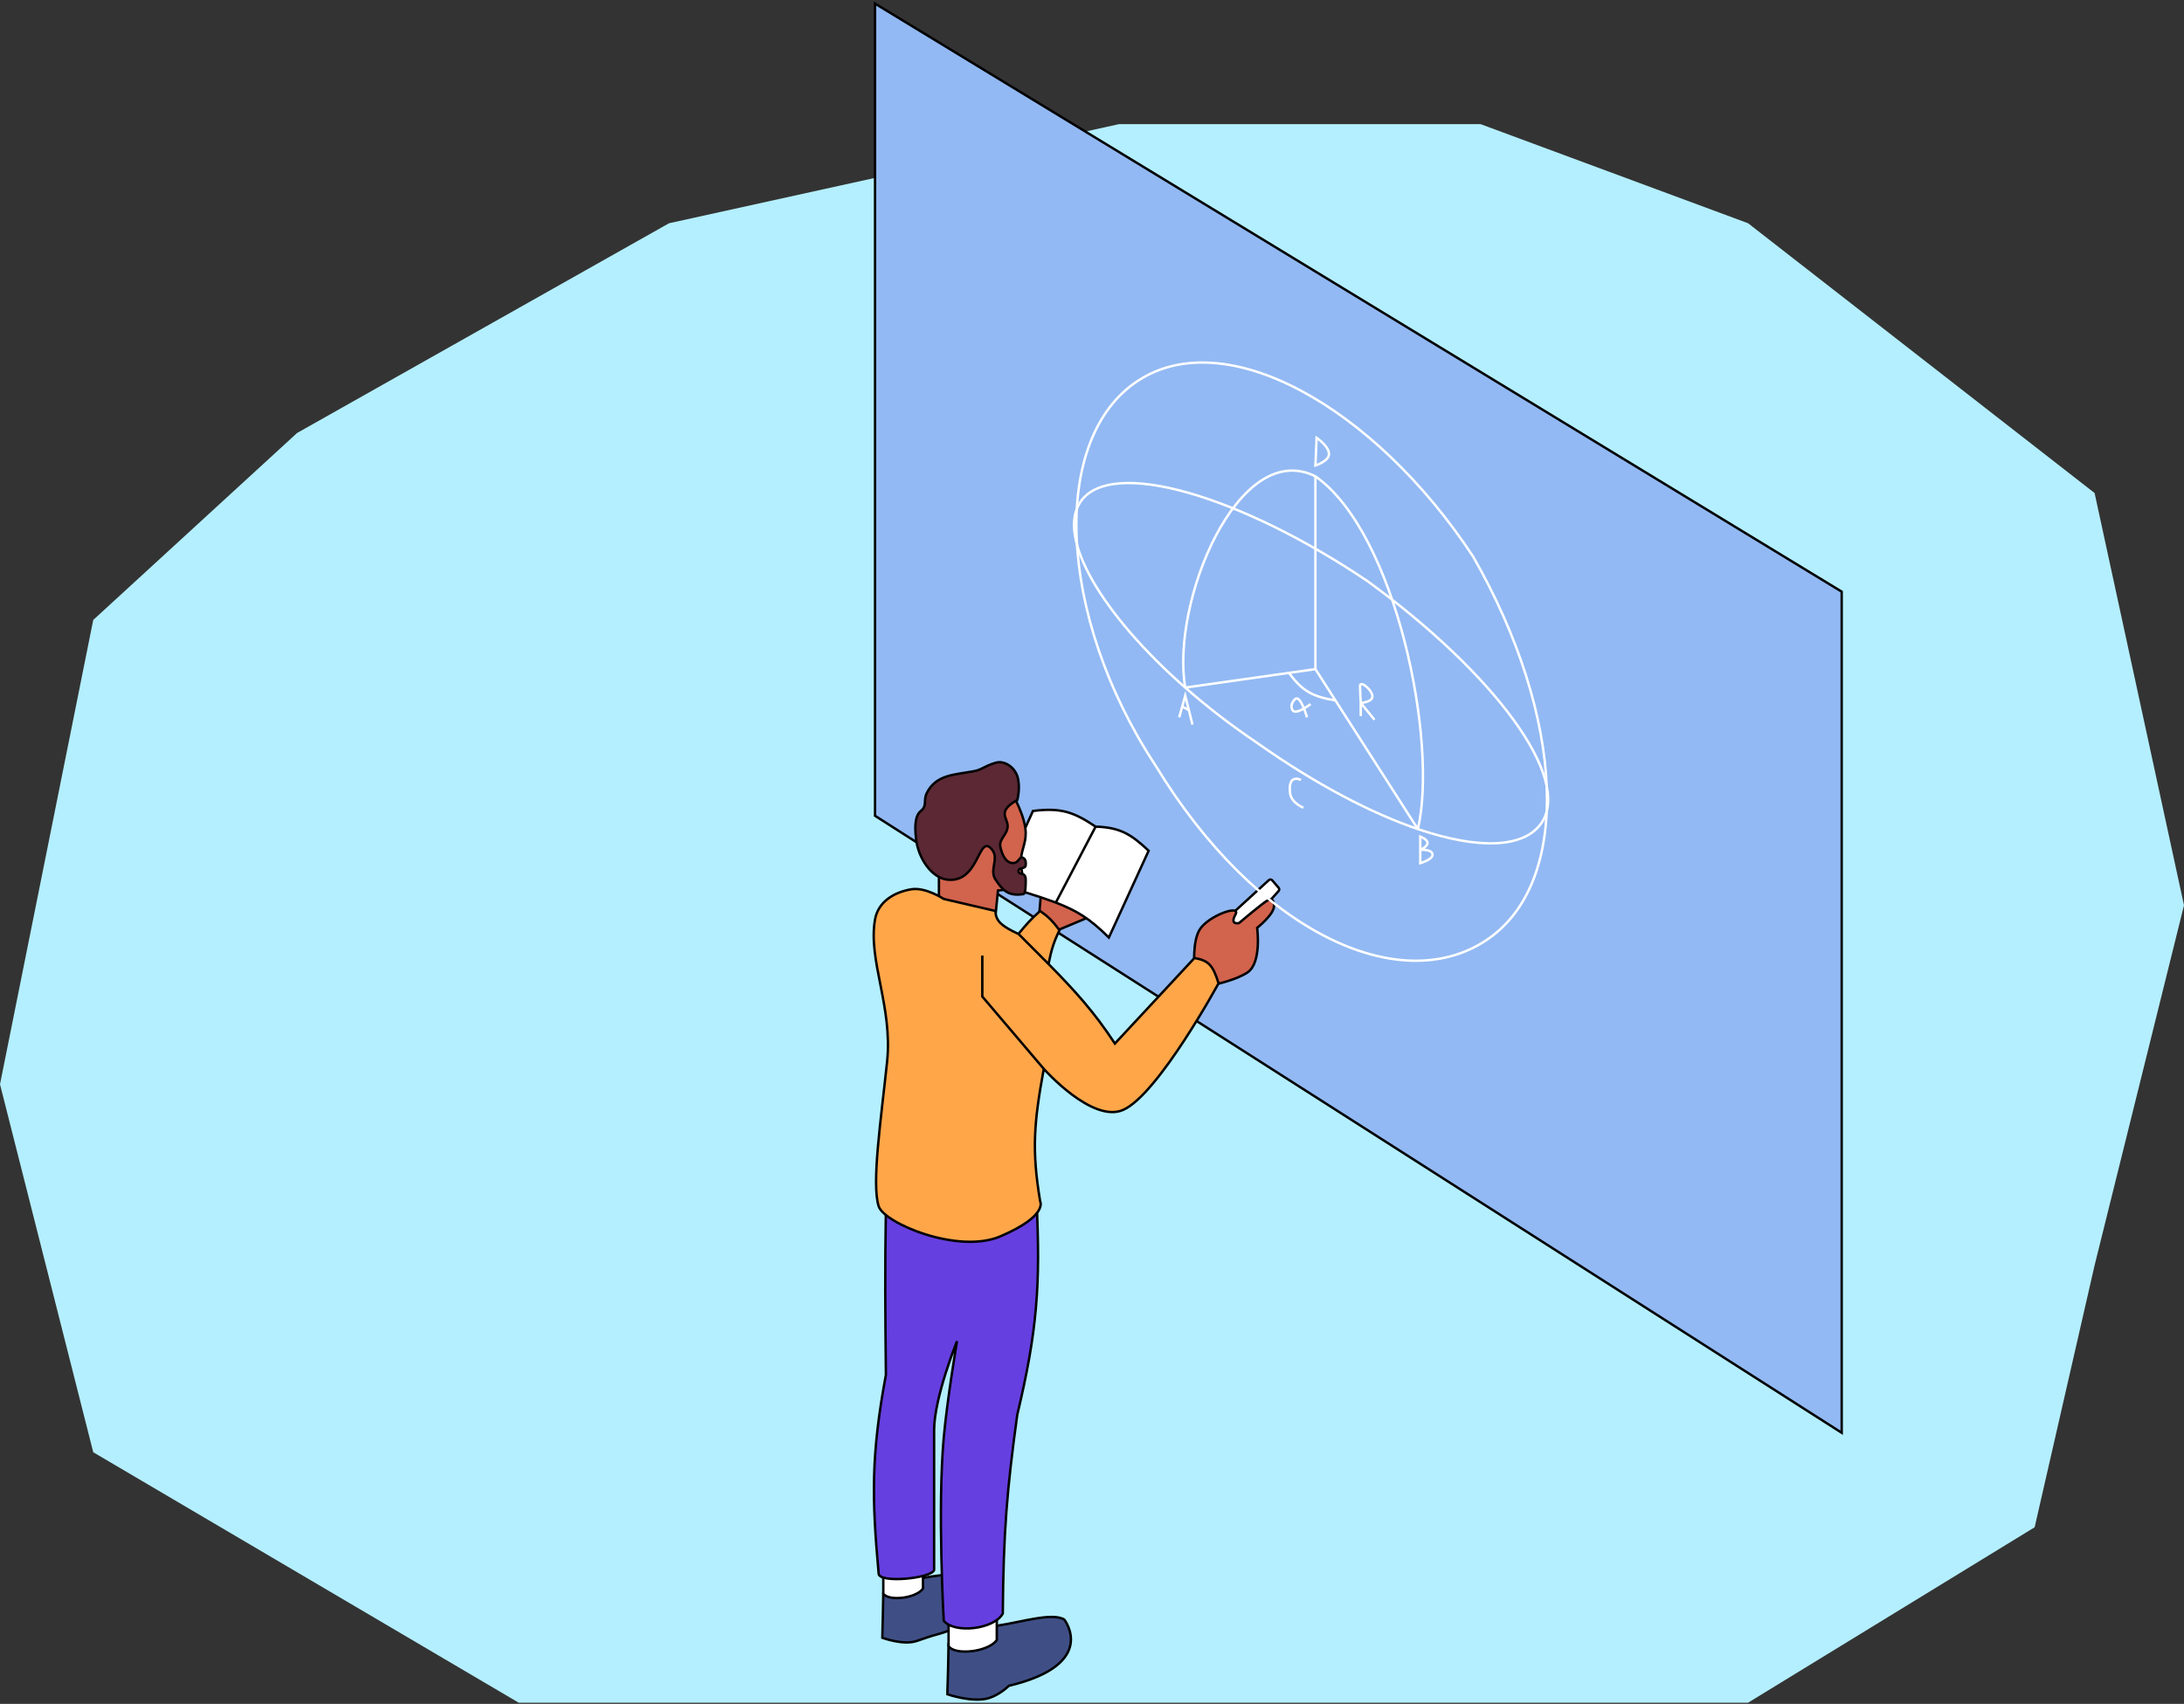 <svg width="906" height="707" viewBox="0 0 906 707" fill="none" xmlns="http://www.w3.org/2000/svg">
<rect x="0" y="0" width="906" height="707" fill="#333333" stroke="none"/>
<path d="M0 449.908L38.681 602.578L215.175 706.5H725.164L844.044 633.706L868.915 525.018L906 375.644L868.915 204.575L725.164 92.629L614.176 51.5H464.24L277.542 92.629L123.219 179.674L38.681 257.234L0 449.908Z" fill="#B4EFFF"/>
<path d="M363 338.5V1.5L764 245.5V594.5L363 338.5Z" fill="#92B9F3" stroke="black"/>
<path d="M506.835 383.054L526.348 365.198C526.765 364.816 527.416 364.856 527.783 365.286L530.431 368.38C530.757 368.761 530.75 369.324 530.416 369.698L513.318 388.774C512.956 389.178 512.337 389.219 511.924 388.867L506.862 384.553C506.404 384.163 506.392 383.46 506.835 383.054Z" fill="white" stroke="black"/>
<path d="M432 369L431 380.5L437.5 386.5L453 380L432 369Z" fill="#D2634D" stroke="black"/>
<path d="M428.5 336.5C440.615 334.939 445.851 337.265 454.5 343C464.552 343.288 469.151 346.066 476.5 353L460 389C451.873 381.003 446.892 378.002 438 374.5C428.95 371.263 423.833 369.627 414.5 367.5L428.5 336.5Z" fill="white"/>
<path d="M454.5 343C445.851 337.265 440.615 334.939 428.5 336.5L414.5 367.5C423.833 369.627 428.95 371.263 438 374.5M454.5 343C464.552 343.288 469.151 346.066 476.5 353L460 389C451.873 381.003 446.892 378.002 438 374.5M454.5 343L438 374.5" stroke="black"/>
<path d="M497.5 386C494.616 391.132 495.504 401 495.504 401L504.004 408.5C504.004 408.5 512.722 406.685 517.5 403.5C523.5 399.5 521.5 385 521.5 385C521.5 385 528.467 379.476 528.5 376C528.518 374.148 528.008 372.499 526.004 373.5C524 374.5 514 383 514 383C514 383 510 384 512.5 379.5C515 375 500.816 380.098 497.5 386Z" fill="#D2634D" stroke="black"/>
<path d="M366.006 679.561C365.958 678.721 366.207 675.197 366.416 661.196L383.213 654.637C391.405 653.325 401.645 652.013 405.741 654.637C405.741 654.637 417.62 670.816 386.899 678.687C386.899 678.687 384.03 679.562 380.343 680.873C374.827 682.836 366.006 679.561 366.006 679.561Z" fill="#3F4F86" stroke="black"/>
<path d="M366.422 661.205V652.97L382.891 650.5V659.147C380.009 663.264 368.481 664.499 366.422 661.205Z" fill="white" stroke="black"/>
<path d="M393 703C392.94 702.039 393.245 698.009 393.5 682L414.003 674.5C424.003 673 436.503 669 441.503 672.001C441.503 672.001 456.003 690.501 418.503 699.5C418.503 699.5 415.001 703 410.501 704.5C403.768 706.744 393 703 393 703Z" fill="#3F4F86" stroke="black"/>
<path d="M393.5 683V673L413.5 670V680.5C410 685.5 396 687 393.5 683Z" fill="white" stroke="black"/>
<path d="M389.5 373V358.5L420 329.5C420 329.5 425.355 338.645 425.5 345.5C425.601 350.286 423.365 353.215 423.5 358C423.572 360.567 424.5 364.5 424.5 364.5H420L423.5 368.5L414 369.5L413 379.5L389.5 373Z" fill="#D2634D" stroke="black"/>
<path d="M367.499 570.5C367.224 543.363 367.086 528.135 367.499 501L429.999 498.5C431.674 533.026 430.271 552.409 421.999 587C417.729 617.986 416.231 635.931 415.999 669.5C412.5 676 396 678 391.499 672.5C391.499 672.5 388.853 626.062 391.499 596.5C392.904 580.795 396.999 556.5 396.999 556.5C396.999 556.5 387.499 579.902 387.499 593.5V651.5C386 655 364.861 657 364.499 653C361.636 621.416 361.369 603.523 367.499 570.5Z" fill="#663FE0" stroke="black"/>
<path d="M377.998 369C383.978 367.998 391.5 373 391.5 373L413 378C413 378 412.68 380.724 415 382.999C417.438 385.391 422.499 387.5 422.499 387.5C425.783 383.557 427.635 381.346 431.5 378C434.607 380.207 436.4 381.75 439.5 386C436.875 391.434 436.093 394.507 434.969 400C445.802 410.97 453.887 419.855 462.499 433L495.5 397.5C501.245 398.552 503.125 400.304 505.5 408C505.5 408 480.5 453.999 466 460.499C453.135 466.266 432.999 443.5 432.999 443.5C428.848 466.062 428 477.499 431.5 498.499C431.5 498.499 434.899 504.472 415 513C397.5 520.5 366.72 507.539 364.499 500.5C361.5 490.999 365.496 464.499 367.998 440.499C370.382 417.637 359.992 398.499 362.995 381.499C364.274 374.261 370.749 370.214 377.998 369Z" fill="#FFA649"/>
<path d="M432.999 443.5C428.848 466.062 428 477.499 431.5 498.499C431.5 498.499 434.899 504.472 415 513C397.5 520.5 366.72 507.539 364.499 500.5C361.5 490.999 365.496 464.499 367.998 440.499C370.382 417.637 359.992 398.499 362.995 381.499C364.274 374.261 370.749 370.214 377.998 369C383.978 367.998 391.5 373 391.5 373L413 378C413 378 412.68 380.724 415 382.999C417.438 385.391 422.499 387.5 422.499 387.5M432.999 443.5L407.499 413.5V396.5M432.999 443.5C432.999 443.5 453.135 466.266 466 460.499C480.5 453.999 505.5 408 505.5 408C503.125 400.304 501.245 398.552 495.5 397.5L462.499 433C453.887 419.855 445.802 410.97 434.969 400M422.499 387.5C425.783 383.557 427.635 381.346 431.5 378C434.607 380.207 436.4 381.75 439.5 386C436.875 391.434 436.093 394.507 434.969 400M422.499 387.5C427.082 392.099 431.192 396.176 434.969 400" stroke="black"/>
<path d="M380.001 348C379.455 343.052 379.499 338.5 381.999 336.5C384.781 334.274 382.892 332.18 384.5 329C388.374 321.339 396 321.5 404 320C407.523 319.339 408 317.999 413 316.499C416.684 315.394 420.784 318.351 422 321.999C423.5 326.499 422 332 422 332C422 332 417.868 334.02 417 336.5C416.152 338.924 418.139 340.435 418 343C417.81 346.515 414.271 348.056 415 351.5C415.716 354.879 417.641 358.808 421 358C422.75 357.578 422.956 355.074 424.5 356C425.559 356.635 425.609 357.77 425.5 359C425.341 360.793 422.5 359.7 422.5 361.5C422.5 363.3 425.5 361.5 425.5 365C425.5 367.375 425.5 370.846 424.5 371C418 372 415.847 369.19 413 365C410.237 360.933 414.624 356.297 411.5 352.5C405.717 345.471 406.498 366.5 392.999 365C386.5 364.278 380.904 356.191 380.001 348Z" fill="#5B2834" stroke="black"/>
<path d="M479.36 317.63L479.355 317.622L479.35 317.614C458.802 286.399 447.872 252.45 446.636 223.322C445.4 194.175 453.867 169.974 471.958 158.064C490.04 146.161 514.482 148.683 539.637 162.081C564.775 175.469 590.514 199.669 611.068 230.889C630.128 264.091 640.543 297.988 641.638 326.564C642.734 355.157 634.503 378.318 616.409 390.229C598.306 402.146 574.508 401.199 549.964 388.643C525.422 376.088 500.198 351.95 479.36 317.63Z" stroke="white"/>
<path d="M543.68 292.146C543.68 292.146 537.468 296.969 536.179 294.646C535.306 293.072 535.899 291.412 537.179 290.146C539.491 287.862 542.18 297.646 542.18 297.646" stroke="white"/>
<path d="M564.484 297.146V291.646M564.484 291.646C564.484 291.646 564.182 285.646 564.18 284.646C564.173 281.885 570.321 287.132 569.18 289.646C568.356 291.461 564.484 291.646 564.484 291.646ZM564.484 291.646L570.18 298.646" stroke="white"/>
<path d="M589.18 352.646V347.146C589.18 347.146 592.042 348.128 592.18 349.646C592.33 351.297 589.18 352.646 589.18 352.646ZM589.18 352.646V358.146C589.18 358.146 595.115 356.466 594.18 354.146C593.417 352.256 589.18 352.646 589.18 352.646Z" stroke="white"/>
<path d="M539.677 323.646C539.677 323.646 534.174 320.646 535.177 329.146C535.649 333.146 540.677 335.146 540.677 335.146" stroke="white"/>
<path d="M489.18 297.646L490.43 293.146M494.68 300.646L493.18 294.646M493.18 294.646L491.68 288.646L490.43 293.146M493.18 294.646L490.43 293.146" stroke="white"/>
<path d="M545.68 193.146L546.18 181.646C546.18 181.646 552.255 185.795 551.18 189.146C550.368 191.675 545.68 193.146 545.68 193.146Z" stroke="white"/>
<path d="M491.68 285.303C500.744 293.264 510.886 301.11 521.865 308.5C546 325.528 568.922 337.457 588.18 344.008M491.68 285.303C457.165 254.989 438.265 223.013 448.188 208.27C460.717 189.655 514.452 205.561 567.237 241.089C619.855 279.39 652.057 322.757 639.528 341.372C632.417 351.937 613.454 352.605 588.18 344.008M491.68 285.303C485.599 250.013 513.68 181.646 545.68 197.646M491.68 285.303L534.68 279.206M545.68 197.646C579.18 221.146 596.647 308.023 588.18 344.008M545.68 197.646C545.68 228.888 545.68 277.646 545.68 277.646M588.18 344.008L554.005 290.646M545.68 277.646L534.68 279.206M545.68 277.646L554.005 290.646M534.68 279.206C540.205 286.622 544.191 288.988 554.005 290.646" stroke="white"/>
</svg>
